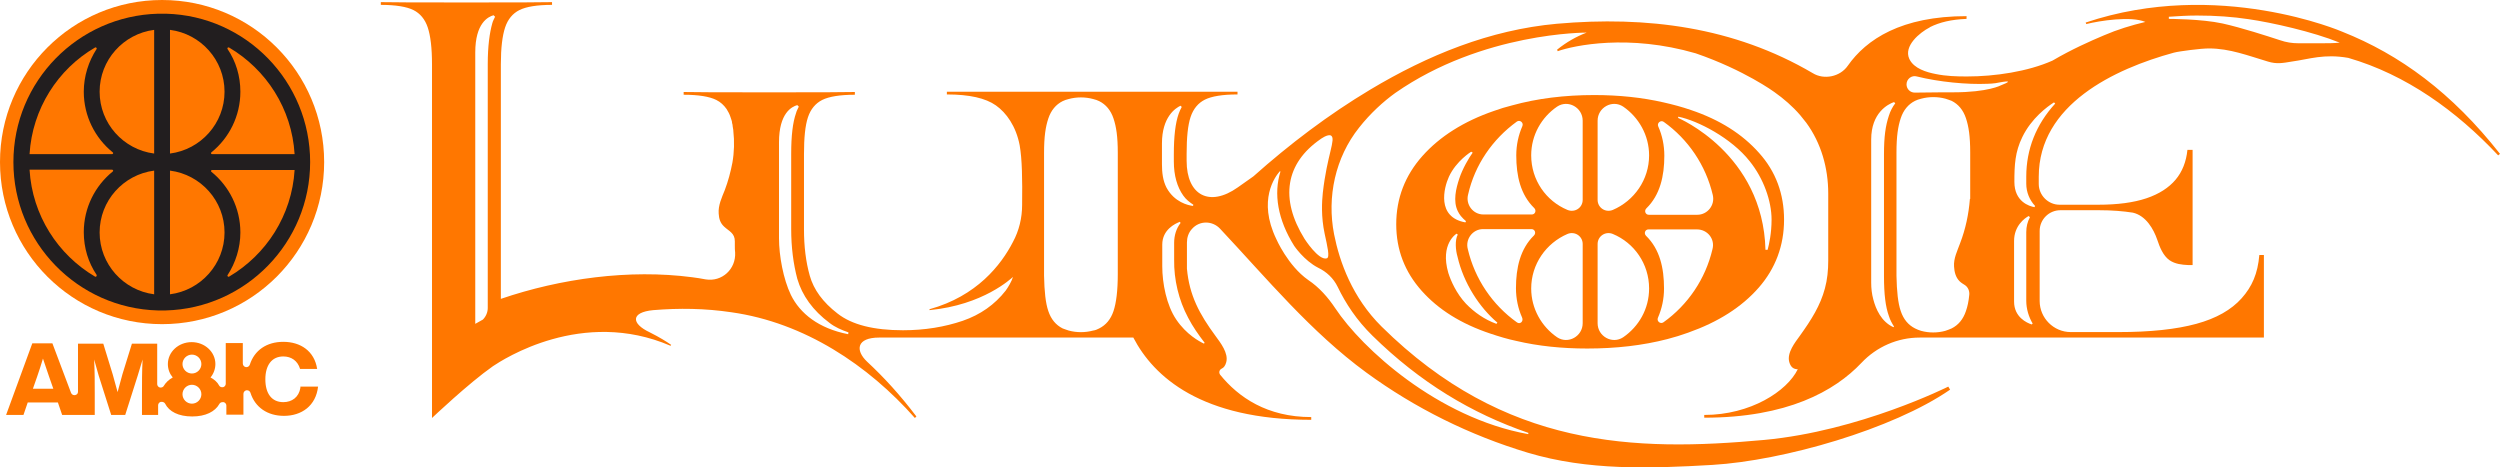<?xml version="1.0" encoding="utf-8"?>
<!-- Generator: Adobe Illustrator 28.3.0, SVG Export Plug-In . SVG Version: 6.00 Build 0)  -->
<svg version="1.1" id="레이어_1" xmlns="http://www.w3.org/2000/svg" xmlns:xlink="http://www.w3.org/1999/xlink" x="0px"
	 y="0px" viewBox="0 0 820.6 153.4" style="enable-background:new 0 0 820.6 153.4;" xml:space="preserve">
<style type="text/css">
	.st0{fill:#FF7700;}
	.st1{fill:#221E1F;}
	.st2{fill:none;}
</style>
<path class="st0" d="M762.1,14.2h-7.7c-2,0-4-0.3-6-1c-4.3-1.4-12.6-4.1-18.9-5.5c-6.9-1.5-17.6-1.5-17.6-1.5l0-0.7
	c3-0.2,6.1-0.4,9.2-0.4c6.1,0,11.8,0.4,17,1.2c7.6,1.1,21,4.1,29.9,7.7C766,14.2,764,14.2,762.1,14.2 M665.1,58v2.3
	c0,2.8,1.1,5.4,2.9,7.3l-0.2,0.4c-1.7-0.3-6.6-1.8-6.6-8.3c0-5.5,0.2-9.8,2.6-14.7c3-6.2,8.2-10,10.4-11.4l0.4,0.4
	C668.3,40.9,665.1,49,665.1,58 M661.1,99V79.1c0-5,3.5-7.5,4.8-8.2l0.4,0.4c-0.8,1.5-1.2,3.1-1.2,4.9v22.5c0,2.7,0.8,5.3,2.1,7.5
	l-0.3,0.3C665.3,106,661.1,104.1,661.1,99 M656.8,28c0,0-4.2,2.3-15.6,2.3c0,0-7.8,0-12.7,0.1c-1.5,0-2.7-1.2-2.7-2.7
	c0-1.8,1.7-3.1,3.4-2.6c7.2,1.8,16.5,2.7,23.2,2.4c0.9,0,1.7-0.1,2.6-0.2C656.2,27.1,662.4,25.8,656.8,28 M646.6,65.3
	c-0.4,5-1.4,9.8-3.2,14.5c-0.9,2.5-2.2,5-2,7.7c0.1,1.7,0.5,3.5,1.8,4.8c0.6,0.6,1.2,0.9,1.8,1.3c1,0.7,1.5,1.9,1.4,3.1
	c-0.2,2.2-0.6,4-1.1,5.4c-0.9,2.7-2.5,4.6-4.7,5.7c-0.6,0.3-1.3,0.5-2.1,0.8c-2.6,0.7-5.3,0.7-7.9,0c-0.7-0.2-1.4-0.5-2-0.8
	c-2.2-1.1-3.8-3-4.7-5.7c-0.9-2.6-1.3-6.5-1.4-11.6c0-1.2,0-1.9,0-1.9v-2V50.1c0-5.4,0.5-8.6,1.4-11.3c0.9-2.7,2.5-4.6,4.7-5.7
	c0.6-0.3,1.2-0.5,2-0.7c2.6-0.7,5.4-0.7,8,0c0.7,0.2,1.4,0.5,2,0.7c2.2,1.1,3.8,3,4.7,5.7c0.9,2.7,1.4,5.9,1.4,11.3V65.3z
	 M614.9,98.3c-0.5-1.8-0.7-3.7-0.7-5.5v-47c0-8.8,5.5-11.6,7.5-12.3l0.4,0.4c-0.9,1.2-1.6,2.5-2.1,4.1c-1.1,3.3-1.6,6.9-1.6,12.6V89
	l0,0.1c0,0.1,0,0.6,0,1.6c0,5.8,0.5,10,1.6,13c0.4,1.3,1,2.4,1.7,3.5l-0.2,0.2C617.5,105.6,615.7,101.4,614.9,98.3 M434.2,63.3
	c-0.3,2.8-0.6,7.8,0.6,13.4c0.9,4.2,1.8,7.8,0.7,8.1c-2.7,0.8-7.3-6.4-7.3-6.4c-8.2-13.2-6.2-24.8,5.2-32.7c0,0,2.4-1.8,3.5-1.2
	C438.6,45.6,435.6,50.8,434.2,63.3 M439.1,94.2c2.6,5.4,6.2,10.9,11.4,16c15.6,15.3,32.5,25.5,51.2,31.9l-0.1,0.4
	c-29.8-5.4-54.6-28.2-63.3-41.3c-2.4-3.6-5.3-6.9-8.9-9.3c-6.7-4.7-10.5-13.5-10.5-13.5c-6.1-12.7-0.4-20.4,1.2-22.2l0.2,0.1
	c-2.3,7.3-0.9,15.8,4.5,24.4c0,0,3.2,4.8,7.9,7.2C435.4,89.2,437.7,91.3,439.1,94.2 M382.9,61.6c-1.2-2.3-1.5-5-1.5-7.7l0-6.8
	c0-8.7,4.4-11.6,6.1-12.4l0.4,0.4c-0.4,0.7-0.7,1.4-1,2.2c-1.1,3.1-1.6,7.5-1.6,13.4V53c0,4.6,1.1,8.4,3.1,11.2
	c0.9,1.3,2.1,2.2,3.3,3l-0.1,0.4C390,67.4,385.5,66.4,382.9,61.6 M390,104.3c1.5,2.9,3.4,5.6,5.4,8.2l-0.2,0.3
	c-1.5-0.7-5.8-3-9.1-7.9c-3.2-4.7-4.6-11.9-4.6-17.5v-7.1c0-4.9,4.2-6.9,5.8-7.5l0.2,0.4c-1.4,1.8-2.1,4.1-2.1,6.5l0,5.5
	C385.3,91.8,386.9,98.5,390,104.3 M366.9,90c0,5.4-0.5,9.4-1.4,12.1c-0.9,2.7-2.5,4.6-4.7,5.7c-0.6,0.3-1.2,0.6-2,0.7
	c-2.6,0.7-5.4,0.7-8,0c-0.7-0.2-1.4-0.5-2-0.7c-2.2-1.1-3.8-3-4.7-5.7c-0.9-2.6-1.3-6.5-1.4-11.6c0-1.2,0-1.9,0-1.9v-2V50.2
	c0-5.4,0.5-8.6,1.4-11.3c0.9-2.7,2.5-4.6,4.7-5.7c0.6-0.3,1.2-0.5,2-0.7c2.6-0.7,5.4-0.7,8,0c0.8,0.2,1.4,0.4,2,0.7
	c2.2,1.1,3.8,3,4.7,5.7c0.9,2.7,1.4,5.9,1.4,11.3V90z M259.6,96.8c-2.5-5.2-3.9-12.9-3.9-18.6V46.7c0-9.6,4.2-11.7,6-12.2l0.5,0.5
	c-0.3,0.7-0.7,1.3-0.9,2.1c-1.1,3.1-1.6,7.5-1.6,13.4v24.7c0,5.9,0.7,11.4,2,16.3c1.6,5.5,5.1,10.4,10.6,14.5
	c1.8,1.4,3.9,2.3,6.2,3.1l-0.1,0.6C268.7,107.8,262.6,102.9,259.6,96.8 M160.1,21v80.1c0,1.4-0.6,2.8-1.6,3.8l-2.5,1.4V17.2
	c0-9.6,4.2-11.7,6-12.2l0.5,0.5c-0.3,0.7-0.7,1.3-0.9,2.1C160.7,10.8,160.1,15.2,160.1,21 M768.8,10.4c0,0-40.7-17.6-84.2-3l0.2,0.5
	c4.4-1.1,14.7-2.7,19.4-0.7c-4.6,1.1-9.2,2.5-13.6,4.4c-4.5,1.9-10.6,4.6-16.9,8.3c-8.1,3.6-18.9,5.2-28.1,5.2
	c-3.4,0-6.8-0.1-10.2-0.8c-3.1-0.6-7.1-1.8-8.6-4.8c0-0.1-0.1-0.1-0.1-0.2c-1.9-4.2,3.4-8.6,6.7-10.3c0,0,0.1,0,0.1-0.1
	c3.2-1.6,7-2.5,12-2.7V5.3c-21.4,0-32.9,7.6-39,16.3c-2.5,3.6-7.8,4.7-11.5,2.4c-25.9-15.2-54.5-18.8-84-16.2
	c-22,2-42.3,10.3-61.2,21.6c-13.7,8.2-26.5,17.9-38.4,28.5l-5.1,3.6c-9.3,6.6-16.8,2.6-16.8-8.7v-2.3c0-5.4,0.4-9.4,1.3-12.1
	c0.9-2.7,2.5-4.6,4.7-5.7c2.2-1.1,5.8-1.7,10.7-1.7v-0.9h-95.4v0.9c7.4,0,12.7,1.2,16.1,3.6c3.4,2.4,6.6,6.8,7.8,13.1
	c0.8,4.6,0.9,11.1,0.8,19.6c0,4.2-1,8.4-3,12.1c-3.9,7.6-11.9,17.8-27.4,22.1l0,0.3c17.7-1.7,26.8-10.4,27.4-10.9
	c-0.4,1.4-1.6,3.4-2.4,4.5c-3.6,4.6-8.3,7.9-14.1,9.9c-5.9,2-12.4,3.1-19.6,3.1c-9.6,0-16.8-1.8-21.5-5.5c-4.8-3.7-7.8-7.8-9.1-12.4
	c-1.3-4.6-1.9-9.7-1.9-15.2V50.6c0-5.4,0.4-9.4,1.3-12.1c0.9-2.7,2.5-4.6,4.7-5.7c2.2-1.1,5.8-1.7,10.7-1.7v-0.9
	c-5.1,0.1-12.5,0.1-22.1,0.1h-12c-9.6,0-16.9,0-22.1-0.1v0.9c4.9,0,8.5,0.6,10.7,1.7c1.4,0.7,2.5,1.7,3.4,3c0.5,0.8,1,1.7,1.3,2.7
	c0.1,0.3,0.2,0.6,0.3,0.9c0.1,0.3,0.2,0.6,0.2,1c0.1,0.3,0.2,0.7,0.2,1.1c0.1,0.4,0.1,0.8,0.2,1.2c0,0.1,0,0.1,0,0.2
	c0.4,3.5,0.3,7.1-0.3,10.5c-0.6,3.1-1.4,6.1-2.5,9c-1,2.5-2.2,5-2,7.7c0.1,1.7,0.5,3.1,1.8,4.3c1.6,1.5,3.5,2.1,3.5,4.8v1.4
	c0,0.8,0,1.6,0.1,2.3c0.3,5.4-4.3,9.7-9.7,8.8c-1.5-0.3-2.9-0.5-4.4-0.7c-20.6-2.7-43.2,0.4-62.8,7.1v-77c0-5.4,0.5-9.4,1.4-12.1
	c0.9-2.7,2.5-4.6,4.7-5.7c2.2-1.1,5.8-1.7,10.7-1.7V0.7c-5.2,0.1-12.5,0.1-22.1,0.1h-12c-9.6,0-16.9,0-22.1-0.1v0.9
	c4.9,0,8.5,0.6,10.7,1.7c2.2,1.1,3.8,3,4.7,5.7c0.9,2.7,1.4,6.7,1.4,12.1v116.1c0,0,12-11.4,20-17c3.3-2.2,29.3-19.2,58.3-6.7
	l0.2-0.3c-1.4-1-3.8-2.5-7-4.1c-6.2-2.9-6.3-6.6,1.1-7.3c8.5-0.7,17-0.6,25.7,0.7c24,3.4,44.9,17.4,60.2,34.7l0.5-0.5
	c-5.4-7.1-10.5-12.7-16.2-18c-3.9-3.7-3.5-7.9,4-7.9h83.4c6.7,12.9,22.3,27,58.4,27v-0.9c-14.5,0-23.9-6.5-29.9-13.9
	c-0.5-0.7-0.3-1.6,0.5-2c0.7-0.3,1.2-1,1.5-2.1c0.8-3-1.9-6.4-3.5-8.6c-5.3-7.2-8.6-13.3-9.4-22.1l0-8.6c0-1.6,0.5-3.2,1.6-4.4
	c2.5-2.9,6.8-2.8,9.3-0.1c15.3,16.3,29.8,33.9,48,47.2c16,11.7,34,20.6,53,26.3c19.7,5.9,40.1,5.2,60.6,4
	c23.3-1.4,59.2-11.7,78-24.7l-0.6-1c0,0-29.1,14.6-60.4,17.5c-42.5,3.9-85.2,2.7-125.6-37.2c-9.6-9.5-13.8-21.2-15.6-30.3
	c-2.4-12.3,0.4-25.2,8.2-35c3.7-4.7,8-8.6,11.9-11.4c28.7-20,62.8-19.8,62.8-19.8c-3.4,1.3-6.6,3.1-9.7,5.6l0.2,0.5
	c5.4-1.9,23.3-5.7,45.3,0.7c16,5.5,25.8,12.7,25.8,12.7c3.1,2.2,6,4.7,8.5,7.6c0.6,0.7,1.3,1.6,2,2.5c4.9,6.7,7.2,14.9,7.2,23.2
	l0,22.1c0,3.1-0.3,6.2-1.1,9.1c-1.5,5.6-4.4,10.2-8.2,15.5c-1.6,2.2-4.3,5.6-3.5,8.6c0.5,1.8,1.5,2.4,2.8,2.4
	c-3.5,7.2-15.5,15-30.7,15l0,0.9c27.2,0,42.8-8.7,51.6-18c5-5.3,11.9-8.3,19.1-8.3h113V83.7h-1.5c-0.5,6.1-2.4,10.4-5.8,14.2
	c-3.4,3.8-8.3,6.6-14.9,8.4c-6.6,1.8-15.1,2.7-25.5,2.7h-15.7c-5.6,0-10.2-4.6-10.2-10.2V75.8c0-3.8,3.1-6.8,6.8-6.8h12.7
	c4.2,0,7.9,0.3,11.1,0.8c4.3,1,6.8,5.4,8,8.9c0.8,2.4,1.9,5.2,4,6.7c1.9,1.3,4.1,1.5,6.1,1.6h1.5V49.2H718c-0.4,3.9-1.7,7.2-3.9,9.8
	c-2.2,2.6-5.4,4.7-9.6,6.1c-4.2,1.4-9.4,2.1-15.8,2.1c0,0-7.7,0-7.7,0h-5c-3.7,0-6.8-3.1-6.8-6.8V58c0-23.7,24.9-35.4,44.3-40.7
	c1.1-0.3,3.3-0.6,5.6-0.9c2.3-0.3,4.7-0.5,6-0.5c6.8,0,12.9,2.4,19.3,4.3c2.9,0.9,4.9,0.5,7.9,0c5.8-0.8,10.5-2.6,18.5-1.2
	c19,5.5,35.5,17.4,49.2,32l0.6-0.5C804.8,30.4,787.7,17.9,768.8,10.4"/>
<path class="st0" d="M550.8,38.7l0.1-0.4c6.4,1.3,17.4,7,23.4,14.6c4.6,5.7,7.2,13.1,7.2,19.2c0,4.4-0.8,8.1-1.3,9.9h-0.7
	C578.7,50.4,550.8,38.7,550.8,38.7 M557.1,70.5h-15.9c-1.1,0-1.6-1.3-0.8-2.1c4.5-4.4,5.9-10.6,5.9-17.3c0-3.4-0.7-6.7-2-9.6
	c-0.5-1.1,0.8-2.2,1.8-1.5c8,5.7,13.8,14.2,16.1,24v0C563,67.3,560.5,70.5,557.1,70.5 M562.1,81.8L562.1,81.8
	c-2.3,9.8-8.1,18.3-16.1,24c-1,0.7-2.3-0.4-1.8-1.5c1.3-3,2-6.2,2-9.6c0-6.8-1.4-12.9-5.9-17.3c-0.8-0.8-0.3-2.1,0.8-2.1h15.9
	C560.5,75.3,563,78.5,562.1,81.8 M532.8,110.7c-3.6,2.4-8.4-0.3-8.4-4.6v-26c0-2.6,2.6-4.3,5-3.3c7,2.9,11.9,9.8,11.9,17.9
	C541.3,101.4,537.9,107.2,532.8,110.7 M524.4,39.6c0-4.3,4.8-7,8.4-4.6c5.1,3.5,8.5,9.4,8.5,16c0,8-4.9,14.9-11.9,17.9
	c-2.4,1-5-0.7-5-3.3V39.6z M519.5,65.6c0,2.6-2.6,4.3-5,3.3c-7-2.9-11.9-9.8-11.9-17.9c0-6.7,3.4-12.5,8.5-16
	c3.6-2.4,8.4,0.3,8.4,4.6V65.6z M519.5,106.1c0,4.3-4.8,7-8.4,4.6c-5.1-3.5-8.5-9.4-8.5-16c0-8,4.9-14.9,11.9-17.9
	c2.4-1,5,0.7,5,3.3V106.1z M497.9,105.8c-8-5.7-13.8-14.2-16.1-24v0c-0.9-3.3,1.6-6.6,5-6.6h15.9c1.1,0,1.6,1.3,0.8,2.1
	c-4.5,4.4-5.9,10.6-5.9,17.3c0,3.4,0.7,6.7,2,9.6C500.2,105.5,498.9,106.6,497.9,105.8 M478.1,76.7l0.4,0.3c-1,1.8-0.7,5.2-0.1,7.2
	c2,8.8,7.3,16.8,13.1,21.7l-0.3,0.4c-3.9-1.4-7.3-3.8-10-6.6c-3.2-3.4-5-7.6-5.8-10.1C472.6,80,478.1,76.7,478.1,76.7 M482.9,49.8
	l0.5,0.3c-1.2,1.6-3.4,5.4-4.4,8.5c-1.1,3.3-2.1,7.4-0.5,10.7c0.3,0.6,0.6,1.1,1,1.6c0.5,0.6,1.1,1.2,1.7,1.7l-0.2,0.4
	c-9.5-1.7-7.1-11.3-5.4-15C478,52.8,482.9,49.8,482.9,49.8 M497.9,39.9c1-0.7,2.3,0.4,1.8,1.5c-1.3,3-2,6.2-2,9.6
	c0,6.8,1.4,12.9,5.9,17.3c0.8,0.8,0.3,2.1-0.8,2.1h-15.9c-3.4,0-5.9-3.3-5-6.6v0C484.1,54.1,489.9,45.7,497.9,39.9 M585.6,72.1
	c0-8.4-2.7-15.8-8.2-21.9c-5.5-6.2-12.9-10.9-22.4-14.1c-2.9-1-5.9-1.8-9-2.5c-7-1.6-14.6-2.4-22.7-2.4c-9.7,0-18.7,1.1-27,3.4
	c-2,0.5-4,1.1-5.9,1.8c-9.9,3.4-17.8,8.4-23.5,14.8c-5.7,6.4-8.6,13.9-8.6,22.4c0,8.4,2.8,15.6,8.3,21.8c5.5,6.2,13,10.9,22.6,14.1
	c2.7,0.9,5.6,1.8,8.5,2.4c7.2,1.7,15,2.5,23.3,2.5c9.4,0,18.2-1,26.3-3.1c2.3-0.6,4.6-1.3,6.8-2.1c9.9-3.5,17.6-8.4,23.2-14.8
	C582.8,88.1,585.6,80.6,585.6,72.1"/>
<path class="st0" d="M53.2,106.4c29.4,0,53.2-23.8,53.2-53.2C106.4,23.8,82.6,0,53.2,0S0,23.8,0,53.2C0,82.6,23.8,106.4,53.2,106.4"
	/>
<path class="st0" d="M98.6,127.3c-0.5,3.1-2.8,4.7-5.6,4.7c-3.8,0-5.9-2.8-5.9-7.5c0-4.6,2.1-7.5,5.9-7.5c2.6,0,4.7,1.4,5.5,4.1h5.6
	c-0.9-5.9-5.5-8.9-11.1-8.9c-5.5,0-9.5,2.8-11,7.5c0,0,0,0,0,0c-0.2,0.5-0.6,0.8-1.1,0.8c-0.1,0-0.1,0-0.2,0c-0.6-0.1-1-0.6-1-1.2
	v-6.7h-5.6V126c0,0.5-0.4,1-0.9,1.1c-0.1,0-0.2,0-0.3,0c-0.4,0-0.8-0.2-1-0.6l0,0c-0.5-1-1.6-2-2.8-2.6c1-1.2,1.6-2.8,1.6-4.4
	c0-4-3.5-7.2-7.8-7.2s-7.8,3.2-7.8,7.2c0,1.7,0.6,3.2,1.6,4.4c-1.3,0.7-2.3,1.7-2.9,2.7l0,0c-0.2,0.4-0.6,0.6-1,0.6
	c-0.1,0-0.2,0-0.3,0c-0.5-0.1-0.9-0.6-0.9-1.1v-13.3h-8.3l-3.1,10c-0.5,1.9-1.1,4-1.6,5.9c-0.5-1.9-1.1-4-1.6-5.8l-3.1-10.1h-8.3
	v15.8c0,0.6-0.4,1-1,1.1c-0.1,0-0.1,0-0.2,0c-0.5,0-0.9-0.3-1.1-0.8l-6.1-16.2h-6.6l-8.6,23.5h5.7l1.4-4.1H19l1.4,4.1h10.7v-6.9
	c0-3.8,0-7.3-0.2-11.3c0.5,1.8,0.9,3.3,1.5,5.3l4.1,12.9h4.6l4.1-12.9c0.6-2,1.1-3.6,1.6-5.3c-0.2,4-0.2,7.6-0.2,11.3v6.9h5.3v-3.2
	c0-0.5,0.4-1,0.9-1.1c0.1,0,0.2,0,0.3,0c0.4,0,0.9,0.2,1.1,0.6l0,0c1.3,2.6,4.4,4.2,8.9,4.2c4.4,0,7.5-1.6,8.9-4.1l0,0
	c0.2-0.4,0.6-0.6,1.1-0.6c0.1,0,0.2,0,0.3,0c0.5,0.1,0.9,0.6,0.9,1.1v3h5.6v-6.8c0-0.6,0.4-1.1,1-1.2c0.1,0,0.1,0,0.2,0
	c0.5,0,0.9,0.3,1.1,0.8c0,0,0,0,0,0c1.5,4.8,5.6,7.6,11,7.6c5.8,0,10.5-3.3,11.2-9.6H98.6z M10.8,127.6l1.4-4
	c0.6-1.7,1.3-3.9,1.9-5.9c0.7,2,1.4,4.2,2,5.9l1.4,4H10.8z M63,132.5c-1.7,0-3.1-1.4-3.1-3.1s1.4-3.1,3.1-3.1c1.7,0,3.1,1.4,3.1,3.1
	S64.7,132.5,63,132.5 M63,122.6c-1.7,0-3.1-1.4-3.1-3.1c0-1.7,1.4-3.1,3.1-3.1c1.7,0,3.1,1.4,3.1,3.1
	C66.1,121.2,64.7,122.6,63,122.6"/>
<path class="st1" d="M75.2,90.8c-0.3,0.2-0.7-0.2-0.5-0.5c2.6-4,4.2-8.9,4.2-14c0-8-3.7-15.2-9.5-19.9c-0.3-0.2-0.1-0.6,0.2-0.6
	h27.1C95.8,70.7,87.4,83.6,75.2,90.8 M55.8,96.6V56c10.1,1.3,17.9,9.9,17.9,20.3C73.7,86.7,65.9,95.3,55.8,96.6 M50.6,96.6
	c-10.1-1.3-17.9-9.9-17.9-20.3c0-10.4,7.8-19,17.9-20.3V96.6z M31.2,90.8C19,83.6,10.6,70.7,9.7,55.7h27.1c0.3,0,0.5,0.4,0.2,0.6
	c-5.8,4.7-9.5,11.9-9.5,19.9c0,5.2,1.5,10,4.2,14C31.9,90.6,31.5,91,31.2,90.8 M55.8,9.8c10.1,1.3,17.9,9.9,17.9,20.3
	c0,10.4-7.8,19-17.9,20.3V9.8z M75.2,15.6c12.2,7.2,20.6,20.1,21.5,35H69.6c-0.3,0-0.5-0.4-0.2-0.6c5.8-4.7,9.5-11.9,9.5-19.9
	c0-5.2-1.5-10-4.2-14C74.5,15.8,74.8,15.4,75.2,15.6 M50.6,50.4c-10.1-1.3-17.9-9.9-17.9-20.3c0-10.4,7.8-19,17.9-20.3V50.4z
	 M36.8,50.6H9.7c0.9-14.9,9.3-27.9,21.5-35c0.3-0.2,0.7,0.2,0.5,0.5c-2.6,4-4.2,8.9-4.2,14c0,8,3.7,15.2,9.5,19.9
	C37.3,50.2,37.1,50.6,36.8,50.6 M54.5,4.5c-0.4,0-0.9,0-1.3,0c-0.4,0-0.9,0-1.3,0C25.6,5.2,4.4,26.7,4.4,53.2s21.2,48,47.4,48.7
	c0.4,0,0.9,0,1.3,0c0.4,0,0.9,0,1.3,0c26.3-0.7,47.4-22.3,47.4-48.7S80.8,5.2,54.5,4.5"/>
<rect class="st2" width="820.6" height="153.4"/>
</svg>
